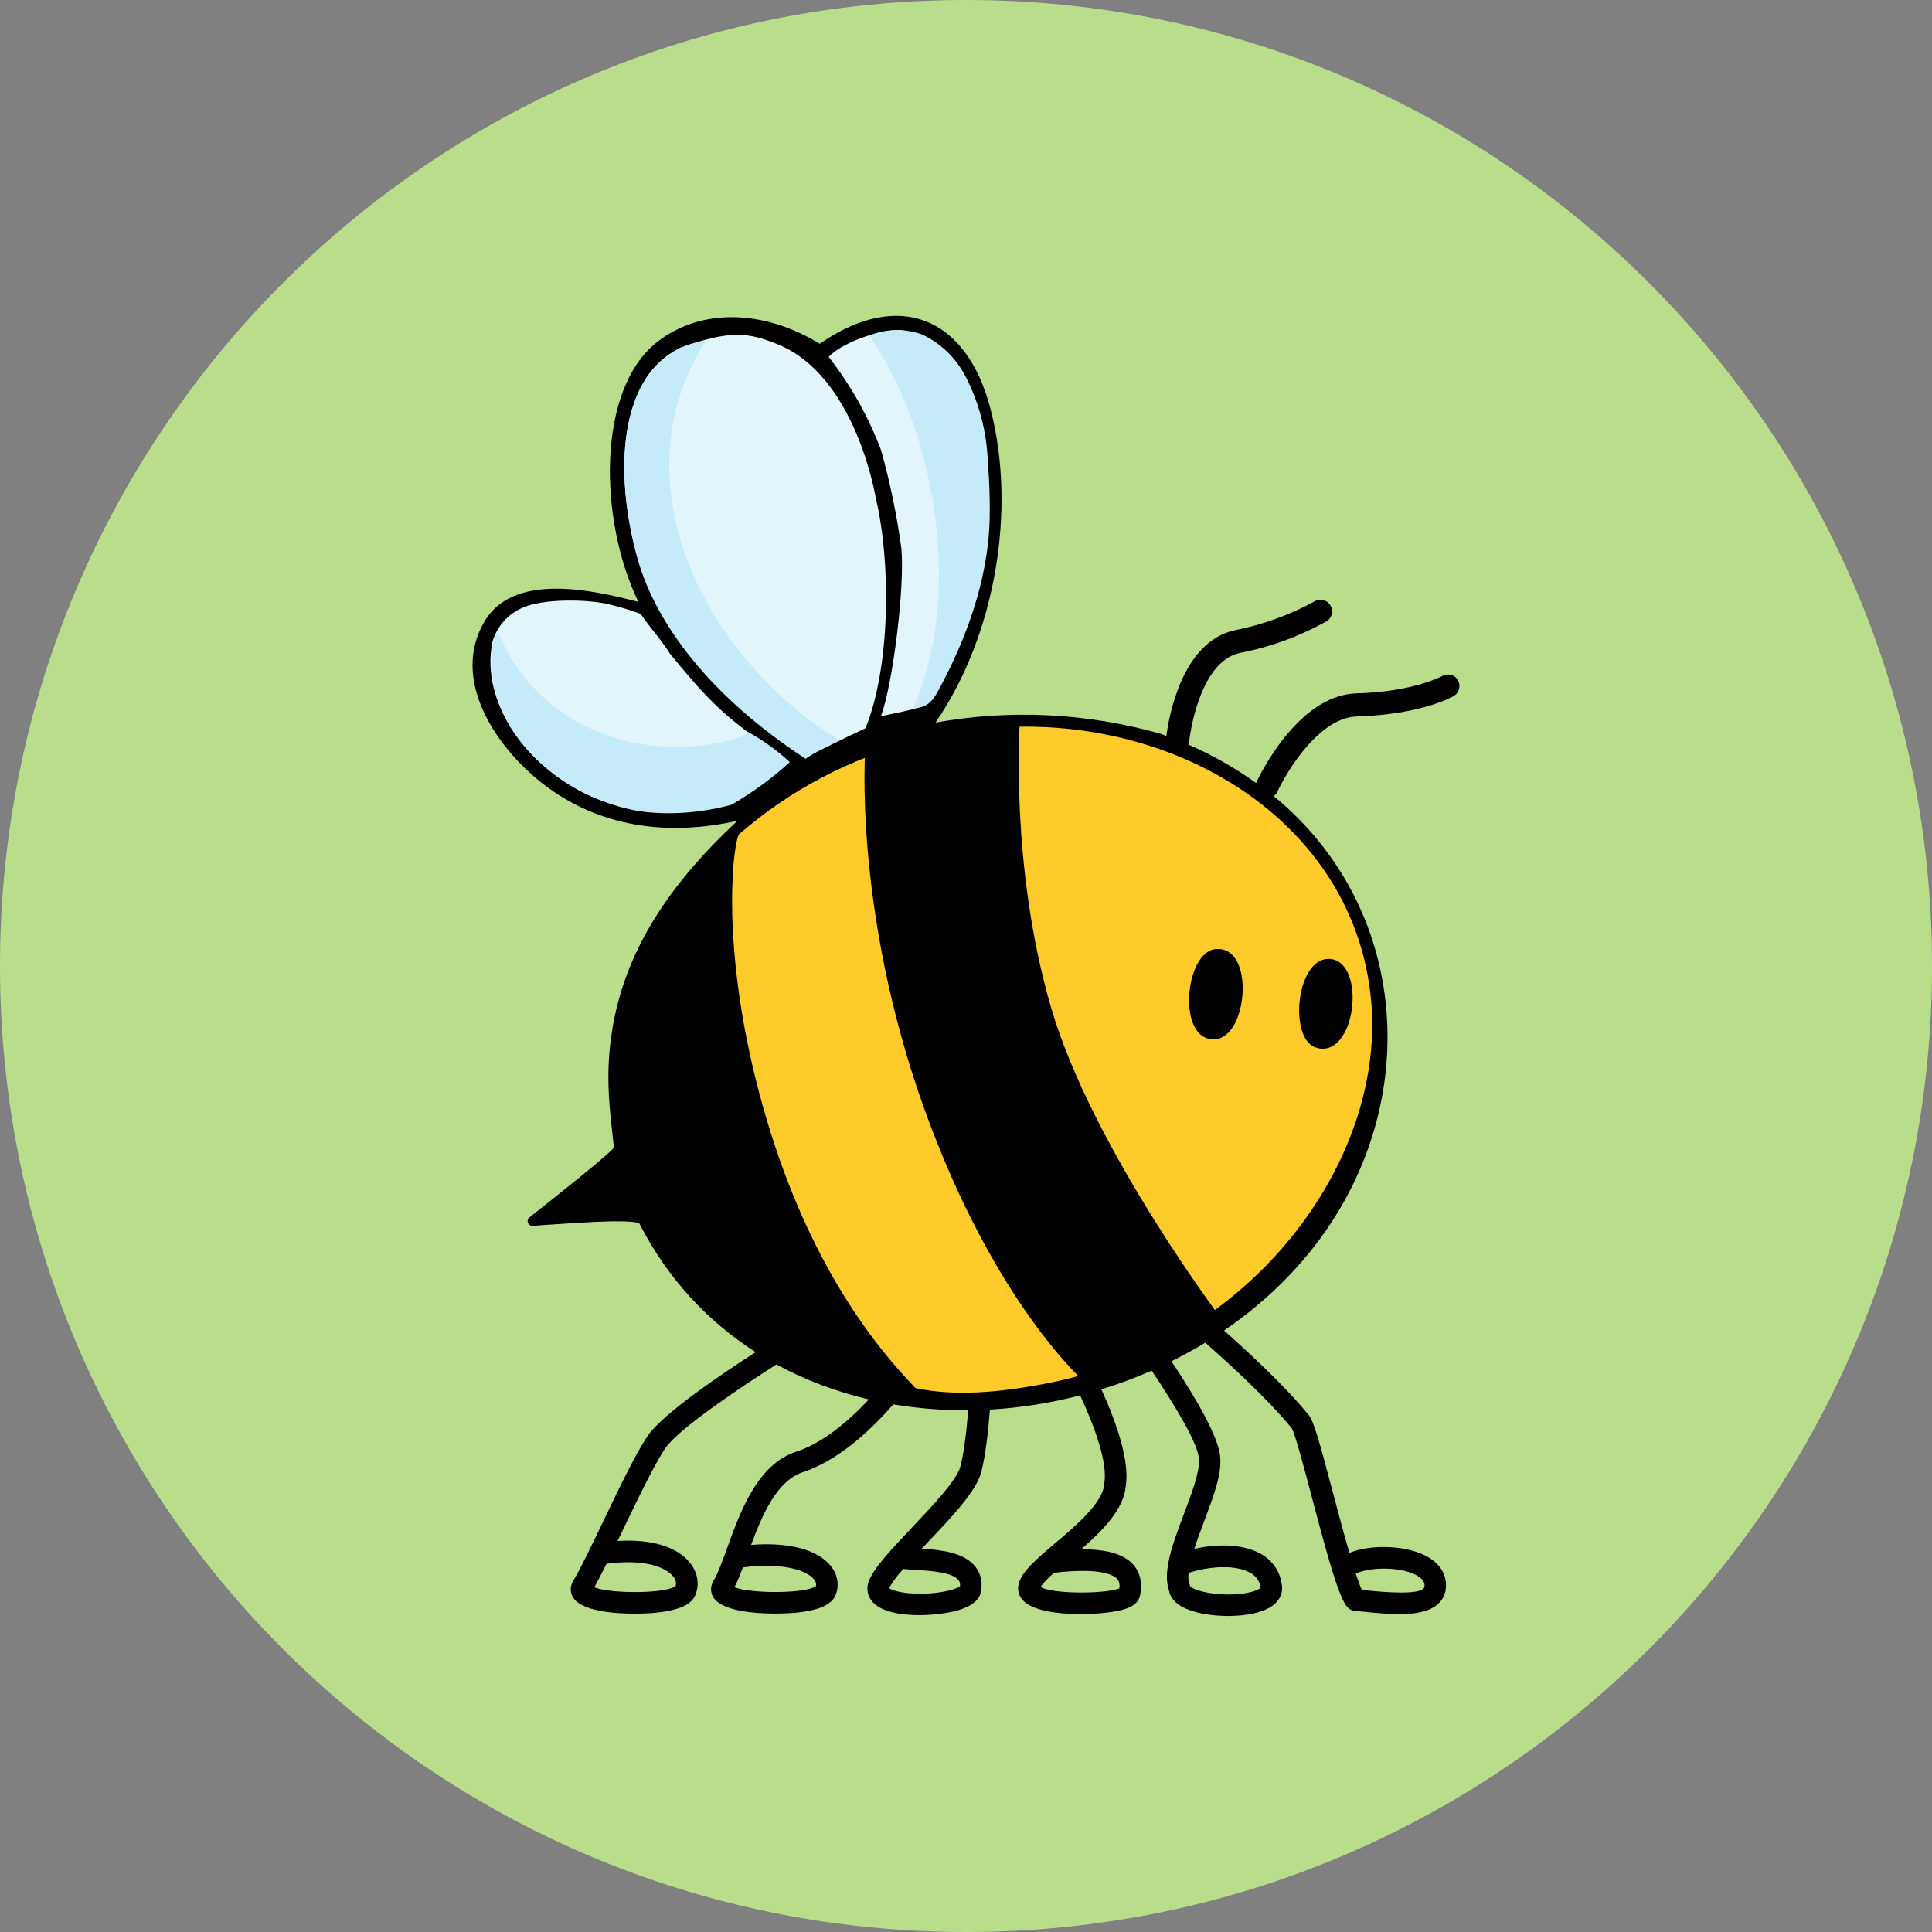 <?xml version="1.0" encoding="UTF-8"?>
<svg xmlns="http://www.w3.org/2000/svg" id="Ebene_1" version="1.1" viewBox="0 0 224.3 224.3">
  <rect x="0" y="0" width="224.3" height="224.3" fill="#808080" stroke="none"/>
  <defs>
    <style>
      .st0 {
        fill: #badd8c;
      }

      .st1 {
        fill: #e1f5fb;
      }

      .st2 {
        fill: #ffcb2a;
      }

      .st3 {
        fill: #c4ebf7;
      }
    </style>
  </defs>
  <path id="Pfad_1694" class="st0" d="M112.15,0c61.94,0,112.15,50.21,112.15,112.15s-50.21,112.15-112.15,112.15S0,174.09,0,112.15h0C0,50.21,50.21,0,112.15,0Z"></path>
  <g>
    <path d="M169.26,78.99h.03s0,0,0,0c-.36-.64-1.19-.87-1.83-.51-.03,0-3.26,1.83-10,2.02-6.87.2-11.39,9.88-11.58,10.29-.02.04-.03.08-.04.12-2.46-1.76-5.1-3.26-7.88-4.47.05-.12.09-.24.1-.37,0-.09,1.02-9.24,5.9-10.27,3.53-.68,6.92-1.92,10.05-3.67.64-.39.83-1.22.44-1.86-.39-.64-1.22-.83-1.86-.44-2.87,1.57-5.97,2.69-9.19,3.33-6.26,1.32-7.73,10.3-7.99,12.28-.22-.08-.43-.17-.66-.25-8.5-2.41-17.44-2.87-26.14-1.3,6.93-10.08,9.47-24.75,6.34-36.58-2.79-10.52-10.61-13.74-19.78-7.4-6.64-4.05-13.87-4.11-18.87-.21-7.11,5.56-6.74,20.84-2.18,30.18-5.3-1.38-14.6-3.51-17.94,2.38-3.84,6.73,1.4,14.46,6.74,18.65,6.6,5.18,14.63,6.18,22.7,4.38-8.41,7.83-14.44,16.68-14.96,28.31-.2,4.6.7,9.27.57,9.66-.16.46-6.86,5.79-9.77,8.08-.14.11-.22.28-.2.46.02.3.27.53.57.51,4-.24,10.54-.83,12.37-.32,3.32,6.52,8.03,11.46,13.53,14.99-3.78,2.43-10.78,7.14-12.52,9.7-1.4,2.06-3.33,6.09-5.2,9.99-1.35,2.82-2.63,5.49-3.47,6.88-.37.62-.37,1.33,0,1.92.96,1.52,4.5,1.87,7.16,1.87.99,0,1.86-.05,2.42-.11,2.71-.27,4.18-.94,4.63-2.1.48-1.24.24-2.59-.65-3.7-1.51-1.88-4.51-2.77-8.4-2.53.18-.38.37-.77.56-1.16,1.75-3.64,3.72-7.76,5.02-9.66,1.5-2.2,8.92-7.17,12.86-9.67,3.36,1.83,6.98,3.18,10.73,4.06-2.34,2.51-5.28,5.02-8.38,6.05-4.54,1.45-6.5,6.86-8.07,11.2-.55,1.53-1.08,2.97-1.59,3.82-.37.62-.37,1.33,0,1.92.96,1.52,4.51,1.87,7.16,1.87.99,0,1.85-.05,2.41-.1,2.71-.27,4.19-.94,4.63-2.1.43-1.12.22-2.33-.57-3.32-1.54-1.92-4.93-2.8-9.26-2.45,1.32-3.56,3.02-7.49,6.05-8.46,4.08-1.36,7.78-4.78,10.46-7.86,2.85.48,5.77.71,8.7.68-.21,2.55-.5,4.99-.92,6.56-.4,1.56-3.3,4.62-5.63,7.08-2.38,2.52-4.44,4.69-5,6.23-.33.89-.14,1.78.5,2.45,1.04,1.09,3.21,1.47,5.35,1.47,1.8,0,3.58-.27,4.68-.61,1.52-.48,2.37-1.22,2.52-2.19.21-1.38-.26-2.31-.69-2.85-1.32-1.63-3.93-1.92-6.21-2.07.22-.24.45-.47.67-.7,2.92-3.08,5.67-5.99,6.23-8.17.48-1.79.8-4.49,1.02-7.27,3.52-.2,7.03-.76,10.47-1.65,1.79,3.87,3.19,7.86,2.81,10.16,0,.04-.01.08-.01.12-.15,2.19-3.24,4.8-5.72,6.9-2.14,1.81-3.83,3.24-4.21,4.68-.2.74.02,1.48.6,2.04,1.14,1.1,3.92,1.49,6.56,1.49,2.04,0,4-.23,5.06-.55.4-.12,1.62-.49,1.85-1.56.41-1.83-.2-2.99-.78-3.64-1.07-1.19-2.98-1.77-5.89-1.77-.05,0-.1,0-.15,0,2.53-2.21,4.95-4.65,5.18-7.36.45-2.87-1.02-7.21-2.83-11.21,1.99-.61,3.94-1.34,5.84-2.17,2.96,4.42,5.47,8.69,5.47,10.25,0,.04,0,.08,0,.11.12,1.36-.81,3.85-1.72,6.25-1.3,3.44-2.52,6.69-1.74,8.92.11.64.54,1.45,1.88,2.06,1.26.58,3.14.89,5,.89,2.05,0,4.07-.39,5.18-1.23.82-.62,1.18-1.47,1.04-2.36-.19-1.5-.97-2.72-2.27-3.52-2.08-1.28-5.21-1.29-7.9-.68.34-1.06.76-2.18,1.15-3.21,1.04-2.76,2.03-5.38,1.87-7.31-.05-2.24-2.79-6.94-5.67-11.26,1.34-.67,2.65-1.38,3.93-2.16,2.95,2.6,7.4,6.69,10.05,9.95,0,0,0,0,0,0,.4.73,1.48,4.78,2.34,8.05,1.88,7.11,3.1,11.52,4.1,12.7.22.25.52.41.86.44.39.03.83.07,1.31.12,1.21.12,2.56.25,3.86.25,2.52,0,4.81-.5,5.35-2.6.31-1.57-.33-2.95-1.79-3.89-2.31-1.49-6.66-1.7-9.35-.62-.67-2.31-1.39-5.01-1.92-7.03-1.71-6.45-2.25-8.33-2.84-9.01-2.63-3.23-6.8-7.11-9.79-9.77,5.32-3.64,9.92-8.27,13.27-13.84,9.5-15.77,7.17-35.91-7.2-47.95-.09-.07-.2-.17-.31-.25.18-.13.34-.3.44-.53,1.09-2.38,4.87-8.6,9.21-8.72,7.52-.22,11.14-2.3,11.28-2.39.61-.38.82-1.17.47-1.8ZM78.14,183c.31.38.41.77.3,1.14-1.12.88-7.51.92-9.45.14.42-.74.9-1.68,1.42-2.73,4.36-.59,6.85.36,7.73,1.46ZM94.51,183.37c.26.33.27.58.22.77-1.13.88-7.54.91-9.46.13.34-.66.65-1.43.98-2.3,4.47-.58,7.36.27,8.26,1.4ZM111.27,183.43c.11.13.22.33.19.74-.51.38-2.64.96-5.33.84-1.7-.07-2.61-.42-2.89-.62.22-.53.83-1.33,1.62-2.24.41.04.87.07,1.38.1,1.6.1,4.28.26,5.03,1.18ZM129.7,183.32c.1.11.34.38.26,1.08-1.57.66-7.7.69-9.15-.15.25-.42.85-1.02,1.56-1.66,0,0,.01,0,.02,0,5.25-.6,6.84.2,7.32.73ZM145.24,182.64c.65.4,1,.94,1.12,1.67-.14.22-1.18.74-3.34.8-2.59.07-4.49-.55-4.85-.93-.01-.1-.04-.2-.08-.29-.13-.32-.16-.76-.1-1.28,2.38-.78,5.55-1.01,7.25.04ZM164.66,183.01c.74.48.77.93.71,1.24-.18.68-2.38.82-6.53.41-.25-.03-.5-.05-.73-.07-.2-.42-.44-1.08-.71-1.9,1.72-.81,5.49-.83,7.26.32Z"></path>
    <path id="Pfad_12442" class="st1" d="M77.76,75.87c3.87,4.7,5.8,6.88,10.72,10.32-.13.24,2.01,1.3,2.85,2.53-1.54,1.2-5.56,4.22-5.96,4.37-5.5,1.88-11.51,1.64-16.84-.68-7.07-3.18-12.86-10.71-11.35-17.92.5-1.71,1.72-3.13,3.35-3.87,2.37-1.17,7.86-1.07,10.34-.42,1.19.29,2.36.65,3.51,1.07,1.17,1.73,2.15,2.66,3.4,4.62"></path>
    <path id="Pfad_12452" class="st3" d="M57.79,73.32c4.39,10.75,15.76,15.17,26.48,12.74.69-.16,2.22-.5,2.56-1.09,1.76.97,3.4,2.16,4.87,3.51-2.07,1.88-4.34,3.53-6.75,4.94-3.18.87-6.48,1.18-9.77.88-8.96-.95-19.63-9.04-17.9-19.65.12-.45.29-.91.51-1.32"></path>
    <path id="Pfad_12462" class="st1" d="M101.69,57.86c1.79,7.65,1.66,19.66-1.21,26.69-2.3,1.08-5.13,2.43-6.8,3.36-8.34-4.72-17.79-15.06-20.21-25.39-1.93-8.29-1.54-18.61,5.55-22.17,5.87-2.07,7.85-1.73,11.16-.42,9.16,3.6,11.45,17.69,11.51,17.93"></path>
    <path id="Pfad_12472" class="st3" d="M97.43,85.91c-1.37.6-2.67,1.33-3.91,2.18-11.31-7.41-17.33-15.77-19.44-23-2.73-9.36-2.98-24,7.89-25.54-10.72,16.54.29,37.26,15.47,46.37"></path>
    <path id="Pfad_12482" class="st1" d="M113.99,65.51c-.6,3.48-1.65,6.88-3.1,10.1-.1.41-3.35,6.44-3.62,6.37-1.95.57-2.87.72-4.99,1.17,1.43-3.95,2.77-15.16,2.37-19.46-.52-3.86-1.31-7.68-2.36-11.43-1.47-3.89-3.52-7.54-6.08-10.82,1.28-1.45,5.43-3.15,8.32-3.13,6.38.99,8.53,6.79,9.33,11.95.93,6.01.92,8.39.14,15.24"></path>
    <path id="Pfad_12512" class="st3" d="M107.22,38.91c2.06,1.01,3.74,2.65,4.82,4.69,1.65,3.13,2.54,6.62,2.65,10.16.18,2.13.25,4.24.21,6.37-.16,7.59-3.07,14.52-5.44,19.06-1.06,2.02-1.49,2.95-3.45,3.01,5.75-12.91,2.81-31.7-5.06-43.24,2.01-.83,4.26-.85,6.28-.06"></path>
    <path id="Pfad_12522" class="st2" d="M159.2,116.34c1.58,18.59-13.94,39.71-37.77,44.29-5.13.99-10.46,1.53-15.13.53-7.06-7.26-14.23-18.51-18.55-35.8-4.16-16.72-2.54-27.98-1.92-28.53,5.9-5.13,12.91-8.8,20.48-10.77,24.42-6.63,50.89,6.72,52.89,30.3"></path>
    <path id="Pfad_12532" d="M141.09,110.19c4.68-.49,3.82,10.32-.08,10.47-4.44.18-3.45-10.11.08-10.47"></path>
    <path id="Pfad_12542" d="M154.37,111.33c4.36.27,3.05,11.77-1.6,10.29-3.22-1.02-2.27-10.53,1.6-10.29"></path>
    <path id="Pfad_12552" d="M100.46,86.84s2.64-1.26,8.89-2.27c6.34-1.03,9.05-.76,9.05-.76,0,0-1.19,16.66,3.62,33.14,4.8,16.49,20.25,36.81,20.25,36.81,0,0-1.72,2.08-7.51,4.39-5.79,2.32-8.73,2.4-8.73,2.4,0,0-10.6-9.08-18.81-32.06-8.2-22.99-6.76-41.64-6.76-41.64"></path>
  </g>
</svg>
